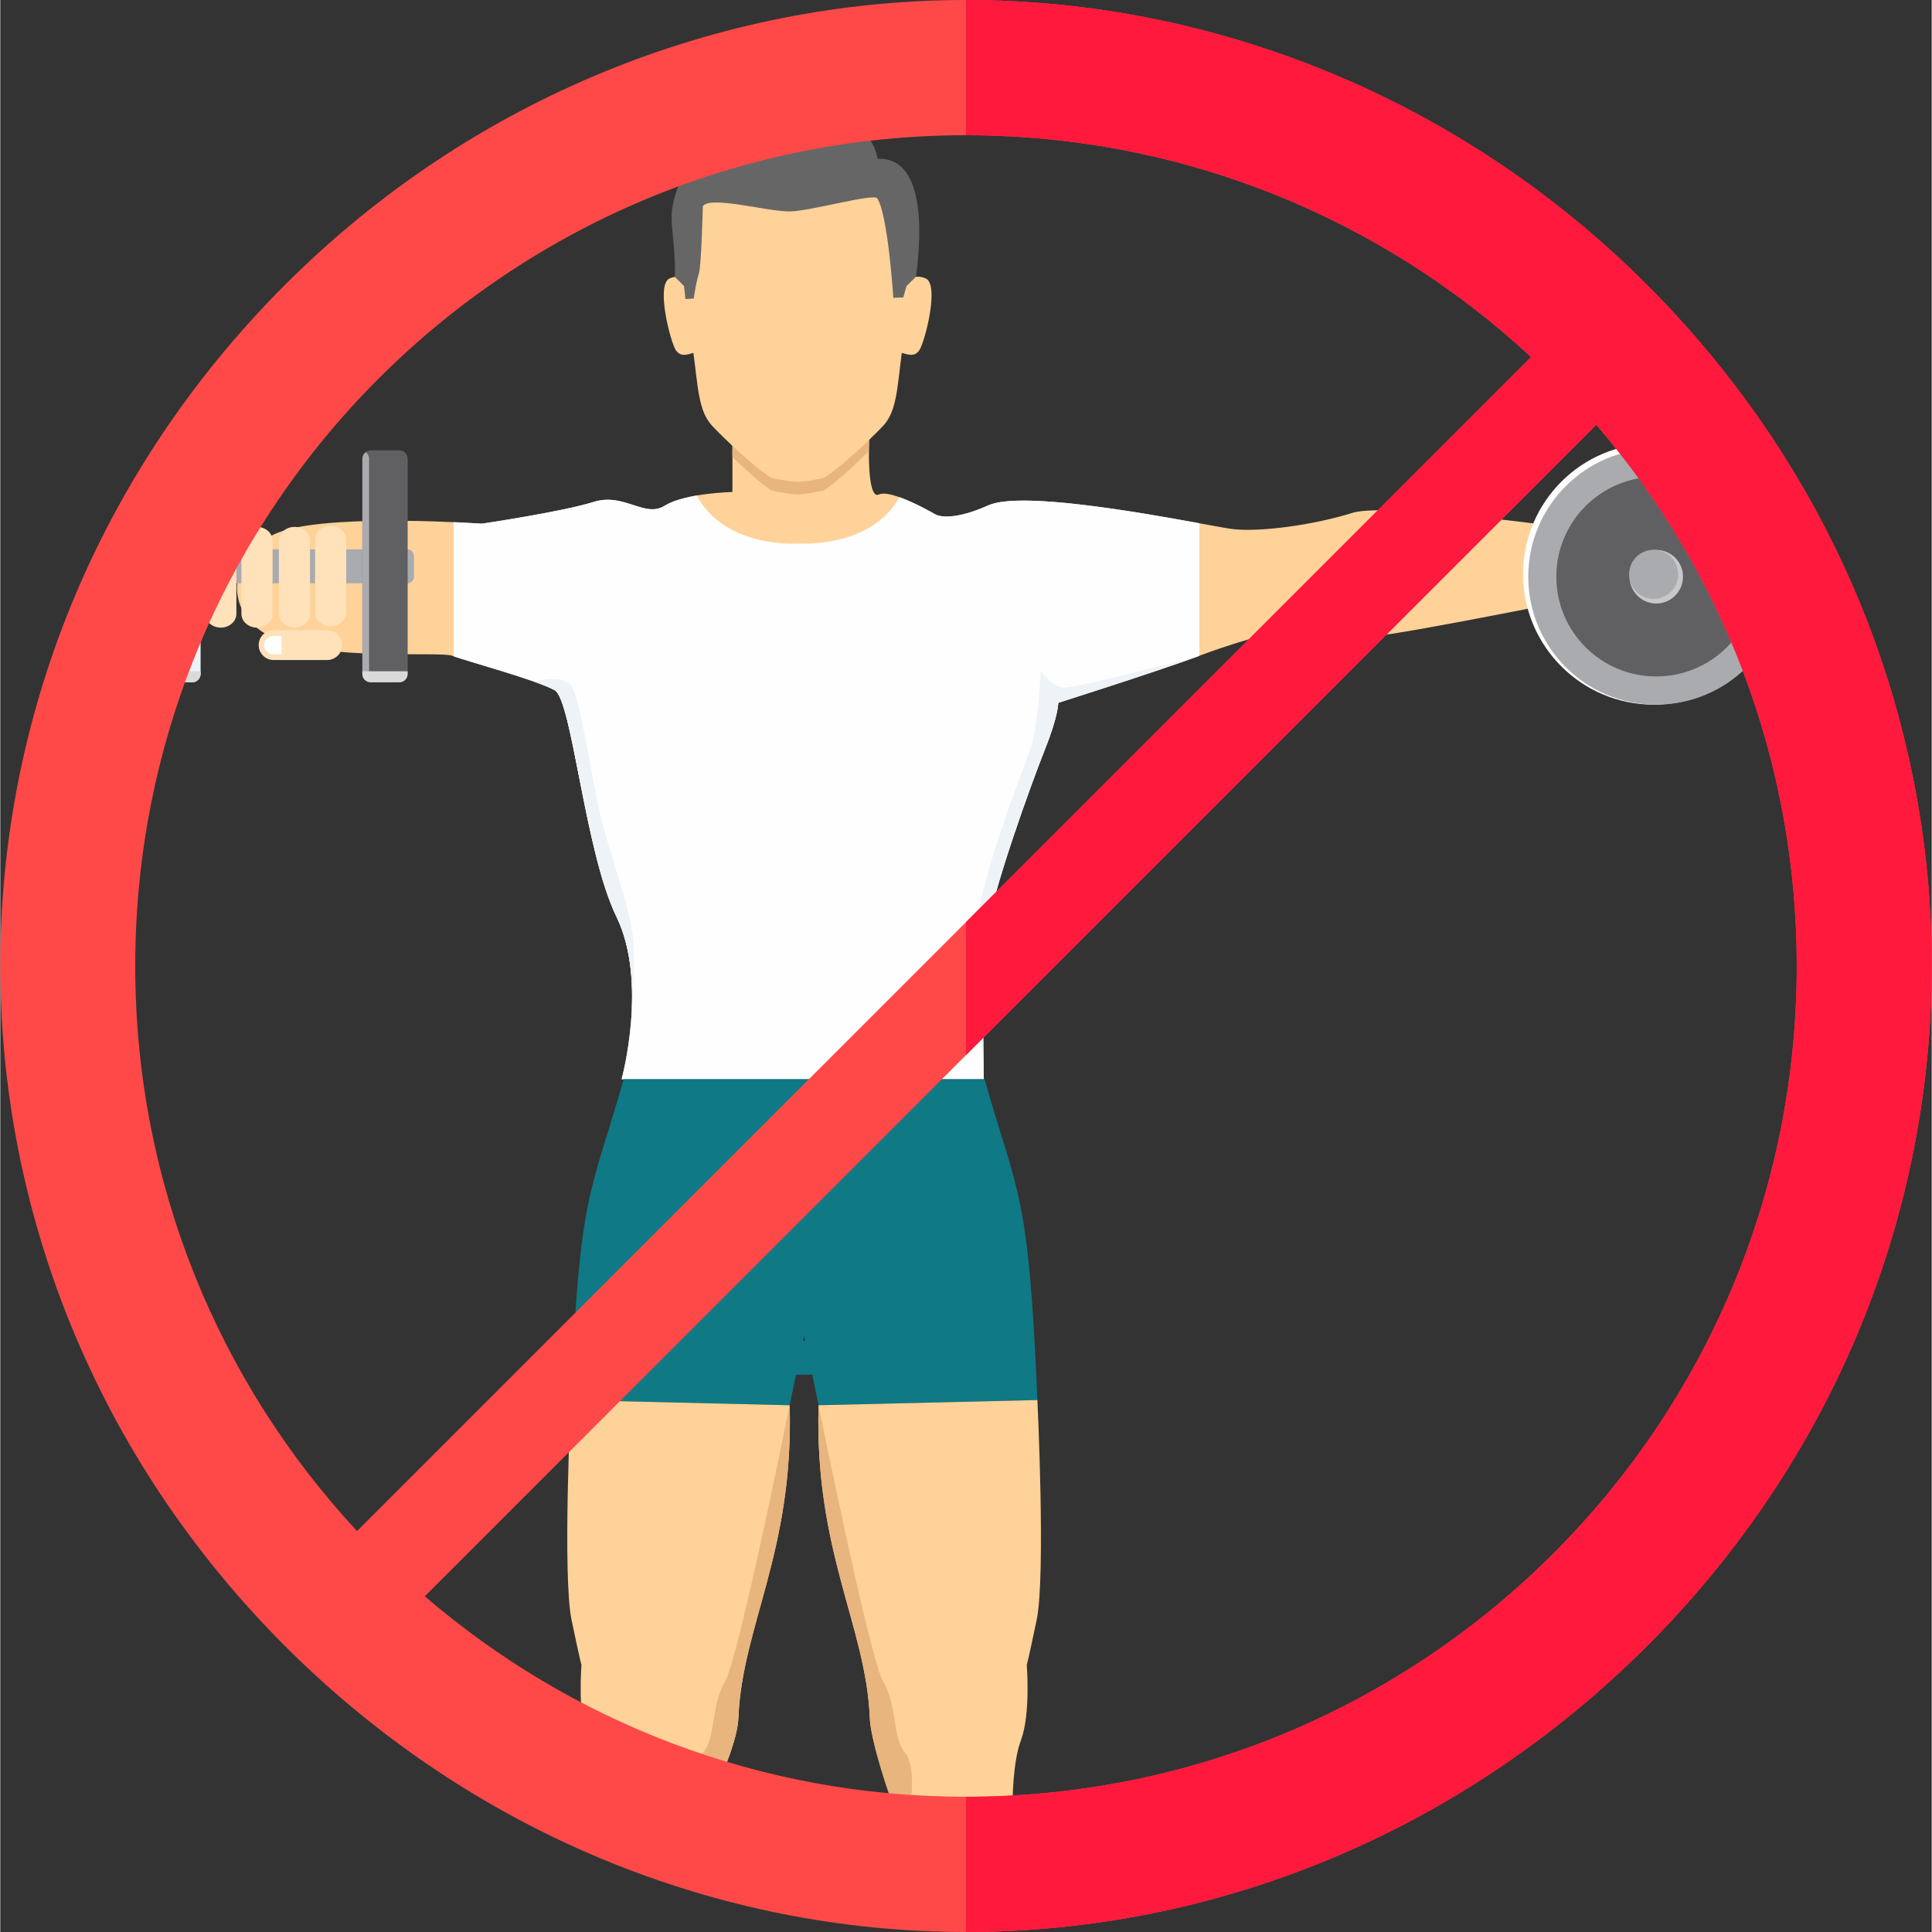 <?xml version="1.0" encoding="UTF-8"?>
<!DOCTYPE svg PUBLIC "-//W3C//DTD SVG 1.0//EN" "http://www.w3.org/TR/2001/REC-SVG-20010904/DTD/svg10.dtd">
<!-- Creator: CorelDRAW 2019 (64-Bit) -->
<svg xmlns="http://www.w3.org/2000/svg" xml:space="preserve" width="572px" height="572px" version="1.0" style="shape-rendering:geometricPrecision; text-rendering:geometricPrecision; image-rendering:optimizeQuality; fill-rule:evenodd; clip-rule:evenodd"
viewBox="0 0 137.68 137.72"
 xmlns:xlink="http://www.w3.org/1999/xlink">
 <rect x="0" y="0" width="137.68" height="137.72" fill="#333333" stroke="none"/>
 <defs>
  <style type="text/css">
   <![CDATA[
    .fil7 {fill:#A9ABAE}
    .fil4 {fill:#A9ABAE}
    .fil10 {fill:#606062}
    .fil5 {fill:#606062}
    .fil12 {fill:#0F7986}
    .fil11 {fill:#666666}
    .fil6 {fill:#C8C8C8}
    .fil9 {fill:#D9DADA}
    .fil1 {fill:#E8B57F}
    .fil3 {fill:#EEF3F7}
    .fil0 {fill:#FED298}
    .fil2 {fill:#FEFEFE}
    .fil14 {fill:#FF193D}
    .fil13 {fill:#FF4949}
    .fil8 {fill:#FFE1BA}
   ]]>
  </style>
 </defs>
 <g id="Layer_x0020_1">
  <g id="_2244891913200">
   <g>
    <path class="fil0" d="M114.33 37.99c0,0 -15.33,-2.27 -17.95,-1.43 -2.62,0.83 -6.68,1.43 -8.71,1.13 -2.02,-0.3 -14.43,-2.92 -17.23,-1.67 -2.8,1.25 -3.76,0.66 -3.76,0.66 0,0 -3.16,-1.85 -4.05,-1.43 -0.9,0.41 -0.69,-4 -0.69,-4l-9.75 0 0 3.82c0,0 -3.4,0.08 -4.83,0.98 -1.43,0.89 -2.89,-0.96 -5.07,-0.27 -2.18,0.69 -7.96,1.55 -7.96,1.55 0,0 -10.14,-0.71 -14.08,0.48 -3.93,1.19 -4.71,5.9 -0.83,7.63 3.87,1.73 11.87,0.96 12.82,1.31 0.95,0.36 6.02,1.73 7.28,2.45 1.25,0.72 2.14,11.51 4.41,16.16 2.26,4.65 0.36,11.57 0.36,11.57l25.82 0c0,0 -0.18,-7.28 0.18,-10.26 0.36,-2.98 3.22,-10.85 4.17,-13.24 0.96,-2.38 0.96,-3.34 0.96,-3.34 0,0 7.15,-2.26 10.37,-3.46 3.22,-1.19 5.61,-1.67 5.61,-1.67 0,0 4.1,0.57 6.48,0.39 2.39,-0.18 16.46,-3.04 16.46,-3.04 0,0 1.79,2.68 2.93,2.62 1.13,-0.06 0.41,-3.34 1.61,-2.74 1.19,0.6 -0.48,2.62 -1.08,3.46 -0.59,0.84 3.82,-0.6 4.18,-2.03 0.36,-1.43 0,-5.6 -2.75,-5.6 -2.74,0 -4.9,-0.03 -4.9,-0.03l0 0z"/>
    <path class="fil1" d="M61.92 32.16c0,-0.53 0.02,-0.91 0.02,-0.91l-9.75 0 0 1.33c0.96,0.93 2.07,1.92 2.78,2.38 0.76,0.17 1.33,0.26 1.87,0.29 0.53,-0.03 1.11,-0.13 1.87,-0.29 0.82,-0.53 2.17,-1.77 3.21,-2.8z"/>
    <path class="fil2" d="M85.48 37.3c-4.27,-0.78 -12.78,-2.29 -15.04,-1.28 -2.8,1.25 -3.76,0.66 -3.76,0.66 0,0 -1.38,-0.81 -2.58,-1.24 -2.08,3.7 -7.19,3.3 -7.19,3.3 0,0 -5.22,0.41 -7.26,-3.42 -0.85,0.15 -1.73,0.38 -2.29,0.73 -1.43,0.9 -2.89,-0.95 -5.07,-0.27 -2.18,0.69 -7.96,1.55 -7.96,1.55 0,0 -0.79,-0.05 -2.01,-0.11l0 9.57c1.14,0.4 5.98,1.72 7.2,2.41 1.25,0.72 2.14,11.51 4.41,16.16 2.26,4.65 0.36,11.57 0.36,11.57l25.82 0c0,0 -0.18,-7.27 0.18,-10.26 0.36,-2.98 3.22,-10.85 4.17,-13.23 0.96,-2.39 0.96,-3.34 0.96,-3.34 0,0 6.71,-2.13 10.06,-3.35l0 -9.45 0 0 0 0z"/>
    <path class="fil3" d="M38.06 48.59c0.63,0.23 1.15,0.44 1.46,0.61 1.25,0.72 2.14,11.51 4.41,16.16 1.12,2.31 1.22,5.17 1.03,7.47 0.08,-1 0.32,-4.05 0.15,-5.88 -0.21,-2.2 -1.44,-5.38 -2.21,-8.35 -0.77,-2.97 -1.54,-9.02 -2.25,-9.79 -0.72,-0.76 -2.58,-0.22 -2.59,-0.22l0 0z"/>
    <path class="fil2" d="M117.86 31.61c5.14,0 9.31,4.17 9.31,9.31 0,5.14 -4.17,9.31 -9.31,9.31 -5.14,0 -9.31,-4.17 -9.31,-9.31 0,-5.14 4.17,-9.31 9.31,-9.31z"/>
    <path class="fil4" d="M118.04 31.98c5.05,0 9.13,4.09 9.13,9.13 0,5.04 -4.09,9.12 -9.13,9.12 -5.04,0 -9.12,-4.09 -9.12,-9.12 0,-5.04 4.08,-9.13 9.12,-9.13z"/>
    <path class="fil5" d="M118.04 33.99c3.94,0 7.12,3.18 7.12,7.12 0,3.93 -3.18,7.11 -7.12,7.11 -3.93,0 -7.12,-3.18 -7.12,-7.11 0,-3.94 3.19,-7.12 7.12,-7.12z"/>
    <path class="fil6" d="M118.04 39.2c1.06,0 1.91,0.85 1.91,1.91 0,1.05 -0.85,1.91 -1.91,1.91 -1.05,0 -1.9,-0.86 -1.9,-1.91 0,-1.06 0.85,-1.91 1.9,-1.91z"/>
    <path class="fil4" d="M117.86 39.19c0.96,0 1.75,0.78 1.75,1.75 0,0.96 -0.79,1.75 -1.75,1.75 -0.97,0 -1.75,-0.79 -1.75,-1.75 0,-0.97 0.78,-1.75 1.75,-1.75z"/>
    <path class="fil7" d="M10.98 39.16l18.04 0c0.26,0 0.47,0.21 0.47,0.47l0 1.48c0,0.26 -0.21,0.47 -0.47,0.47l-18.04 0c-0.26,0 -0.47,-0.21 -0.47,-0.47l0 -1.48c0,-0.26 0.21,-0.47 0.47,-0.47z"/>
    <path class="fil8" d="M15.72 37.56l0 0c0.61,0 1.11,0.44 1.11,0.98l0 5.22c0,0.54 -0.5,0.98 -1.11,0.98l0 0c-0.61,0 -1.11,-0.44 -1.11,-0.98l0 -5.22c0,-0.54 0.5,-0.98 1.11,-0.98zm7.83 -0.09l0 0c0.61,0 1.11,0.44 1.11,0.98l0 5.22c0,0.53 -0.5,0.97 -1.11,0.97l0 0c-0.61,0 -1.11,-0.44 -1.11,-0.97l0 -5.22c0,-0.54 0.5,-0.98 1.11,-0.98zm-2.58 0.09l0 0c0.61,0 1.11,0.44 1.11,0.98l0 5.22c0,0.54 -0.5,0.98 -1.11,0.98l0 0c-0.61,0 -1.11,-0.44 -1.11,-0.98l0 -5.22c0,-0.54 0.5,-0.98 1.11,-0.98zm-2.67 0l0 0c0.61,0 1.11,0.44 1.11,0.98l0 5.22c0,0.54 -0.5,0.98 -1.11,0.98l0 0c-0.61,0 -1.11,-0.44 -1.11,-0.98l0 -5.22c0.01,-0.54 0.5,-0.98 1.11,-0.98z"/>
    <path class="fil3" d="M13.68 32.1l-2.03 0c-0.33,0 -0.59,0.27 -0.59,0.6l0 15.34c0,0.33 0.26,0.6 0.59,0.6l2.03 0c0.33,0 0.6,-0.27 0.6,-0.6l0 -15.34c0,-0.33 -0.27,-0.6 -0.6,-0.6z"/>
    <path class="fil2" d="M11.29 32.23c-0.14,0.11 -0.23,0.28 -0.23,0.47l0 15.34c0,0.19 0.09,0.37 0.23,0.48 0.14,-0.11 0.24,-0.29 0.24,-0.48l0 -15.34c0,-0.19 -0.1,-0.36 -0.24,-0.47z"/>
    <path class="fil9" d="M11.05 47.85l0 0.19c0,0.33 0.27,0.6 0.6,0.6l2.03 0c0.33,0 0.6,-0.27 0.6,-0.6l0 -0.19 -3.22 0 -0.01 0z"/>
    <path class="fil8" d="M19.48 44.92l3.82 0c0.59,0 1.07,0.48 1.07,1.07l0 0c0,0.58 -0.48,1.06 -1.07,1.06l-3.82 0c-0.58,0 -1.06,-0.48 -1.06,-1.06l0 0c0,-0.59 0.47,-1.07 1.06,-1.07z"/>
    <path class="fil2" d="M19.45 45.33l0.6 0 0 1.31 -0.6 0c-0.36,0 -0.65,-0.3 -0.65,-0.65l0 0c0,-0.36 0.29,-0.66 0.65,-0.66z"/>
    <path class="fil10" d="M28.44 32.1l-2.03 0c-0.33,0 -0.6,0.27 -0.6,0.6l0 15.34c0,0.33 0.27,0.6 0.6,0.6l2.03 0c0.33,0 0.6,-0.27 0.6,-0.6l0 -15.34c0,-0.33 -0.27,-0.6 -0.6,-0.6z"/>
    <path class="fil7" d="M26.05 32.23c-0.14,0.11 -0.24,0.28 -0.24,0.47l0 15.34c0,0.19 0.1,0.37 0.24,0.48 0.14,-0.11 0.24,-0.29 0.24,-0.48l0 -15.34c0,-0.19 -0.1,-0.36 -0.24,-0.47z"/>
    <path class="fil9" d="M25.81 47.85l0 0.19c0,0.33 0.27,0.6 0.6,0.6l2.03 0c0.33,0 0.6,-0.27 0.6,-0.6l0 -0.19 -3.22 0 -0.01 0z"/>
    <path class="fil0" d="M49.13 20.26c0,0 -0.38,-0.84 -1.4,-0.42 -1.03,0.41 0.04,4.55 0.43,5.13 0.39,0.58 1.02,0.21 1.25,0.19 0.33,2.47 0.36,4.17 1.35,5.21 0.93,0.99 3.08,3 4.21,3.7 0.76,0.16 1.33,0.25 1.87,0.28 0.54,-0.03 1.11,-0.12 1.87,-0.28 1.13,-0.7 3.27,-2.71 4.21,-3.7 0.99,-1.04 1.02,-2.74 1.34,-5.21 0.23,0.02 0.86,0.39 1.25,-0.19 0.4,-0.58 1.47,-4.72 0.44,-5.13 -1.02,-0.42 -1.4,0.42 -1.4,0.42 0,0 1.01,-3.25 -0.79,-6.45 -1.24,-2.2 -4.05,-3.34 -6.92,-3.42 -2.87,0.08 -5.69,1.22 -6.92,3.42 -1.8,3.2 -0.79,6.45 -0.79,6.45l0 0z"/>
    <path class="fil11" d="M63.66 21.23l0.71 -0.03 0.23 -0.81 0.68 -0.67c0.44,-3.35 0.57,-8.55 -2.75,-8.4 0,0 -0.3,-3.8 -6.28,-3.05 -5.99,0.74 -8.7,4.61 -8.37,7.83 0.32,3.23 0.19,3.62 0.19,3.62l0.67 0.67 0.1 0.93 0.59 -0.04c0,0 0.18,-1.24 0.37,-1.79 0.18,-0.54 0.28,-4.8 0.28,-4.8 0.59,-0.76 4.67,0.42 6.24,0.38 1.48,-0.03 6.03,-1.33 6.2,-0.92 0.76,1.16 1.14,7.08 1.14,7.08l0 0z"/>
    <path class="fil12" d="M44.44 76.93c-2.4,8.4 -3.14,7.94 -3.77,22.87l15.6 0.37 0.45 -2.18 1.16 0 0.45 2.18 15.6 -0.37c-0.63,-14.93 -1.37,-14.47 -3.77,-22.87l-12.86 0 -12.86 0 0 0zm12.79 18.65l0.07 -0.35 0.07 0.35 -0.15 0 0.01 0z"/>
    <path class="fil0" d="M40.67 99.8c0,0 -0.6,12.5 0.05,15.66 0.66,3.16 0.71,3.22 0.71,3.22 0,0 -0.29,3.52 0.42,5.39 0.09,0.25 0.17,0.51 0.24,0.78 2.86,1.13 5.82,2.07 8.85,2.8 0.7,-1.51 1.62,-3.78 1.68,-5.19 0.25,-6.52 3.95,-11.84 3.65,-22.29l-15.6 -0.37 0 0 0 0z"/>
    <path class="fil1" d="M50.94 127.65c0.69,-1.51 1.62,-3.78 1.67,-5.19 0.26,-6.52 3.96,-11.84 3.66,-22.29 0,0 -3.68,18.25 -4.63,19.75 -0.94,1.5 -0.65,3.99 -1.52,4.99 -0.62,0.71 -0.62,1.61 -0.46,2.42 0.42,0.11 0.85,0.22 1.28,0.32l0 0 0 0z"/>
    <path class="fil0" d="M73.93 99.8c0,0 0.6,12.5 -0.05,15.66 -0.66,3.16 -0.71,3.22 -0.71,3.22 0,0 0.29,3.52 -0.42,5.39 -0.56,1.47 -0.61,4.17 -0.6,5.28 -1.75,0.13 -3.51,0.2 -5.29,0.2 -0.95,0 -1.9,-0.02 -2.85,-0.06 -0.67,-1.78 -1.96,-5.36 -2.03,-7.04 -0.25,-6.51 -3.95,-11.83 -3.65,-22.28l15.6 -0.37 0 0 0 0z"/>
    <path class="fil1" d="M63.94 129.48c-0.7,-1.72 -1.89,-5.41 -1.96,-7.02 -0.25,-6.52 -3.95,-11.84 -3.65,-22.29 0,0 3.68,18.25 4.63,19.75 0.94,1.5 0.65,3.99 1.52,4.99 0.85,0.98 0.43,3.93 0.25,4.61 -0.27,-0.01 -0.53,-0.02 -0.79,-0.03l0 -0.01 0 0z"/>
    <path class="fil3" d="M85.48 46.75c0,0 -8.99,2.39 -9.78,2.26 -0.8,-0.12 -1.54,-1.17 -1.54,-1.17 0,0 -0.13,3.48 -0.64,5.22 -0.51,1.75 -4.28,10.66 -4.02,14.71 0.25,4.05 0.61,9.16 0.61,9.16 0,0 -0.18,-7.27 0.18,-10.26 0.35,-2.98 3.22,-10.85 4.17,-13.24 0.95,-2.38 0.95,-3.34 0.95,-3.34 0,0 6.72,-2.12 10.07,-3.34l0 0z"/>
   </g>
   <g>
    <path class="fil13" d="M117.37 20.29c-13.32,-13.32 -30.93,-20.29 -48.53,-20.29 -17.6,0 -35.2,6.97 -48.53,20.29 -27.08,27.09 -27.08,69.97 0,97.06 13.41,13.4 30.93,20.37 48.53,20.37 17.6,0 35.12,-6.97 48.53,-20.37 27.08,-27.09 27.08,-69.97 0,-97.06zm-91.94 88.85l83.69 -83.69c-10.57,-9.81 -24.72,-15.81 -40.28,-15.81 -32.7,0 -59.22,26.52 -59.22,59.22 0,15.56 6,29.71 15.81,40.28zm88.34 -78.86l-83.51 83.51c10.37,8.91 23.84,14.29 38.58,14.29 32.71,0 59.22,-26.51 59.22,-59.22 0,-14.74 -5.38,-28.21 -14.29,-38.58z"/>
    <path class="fil14" d="M113.77 30.28c8.91,10.37 14.29,23.84 14.29,38.58 0,32.71 -26.51,59.22 -59.22,59.22l0 9.64c17.6,0 35.12,-6.97 48.53,-20.37 27.08,-27.09 27.08,-69.97 0,-97.06 -13.32,-13.32 -30.93,-20.29 -48.53,-20.29l0 9.64c15.56,0 29.71,6 40.28,15.81l-40.28 40.28 0 9.48 44.93 -44.93z"/>
   </g>
  </g>
 </g>
</svg>
